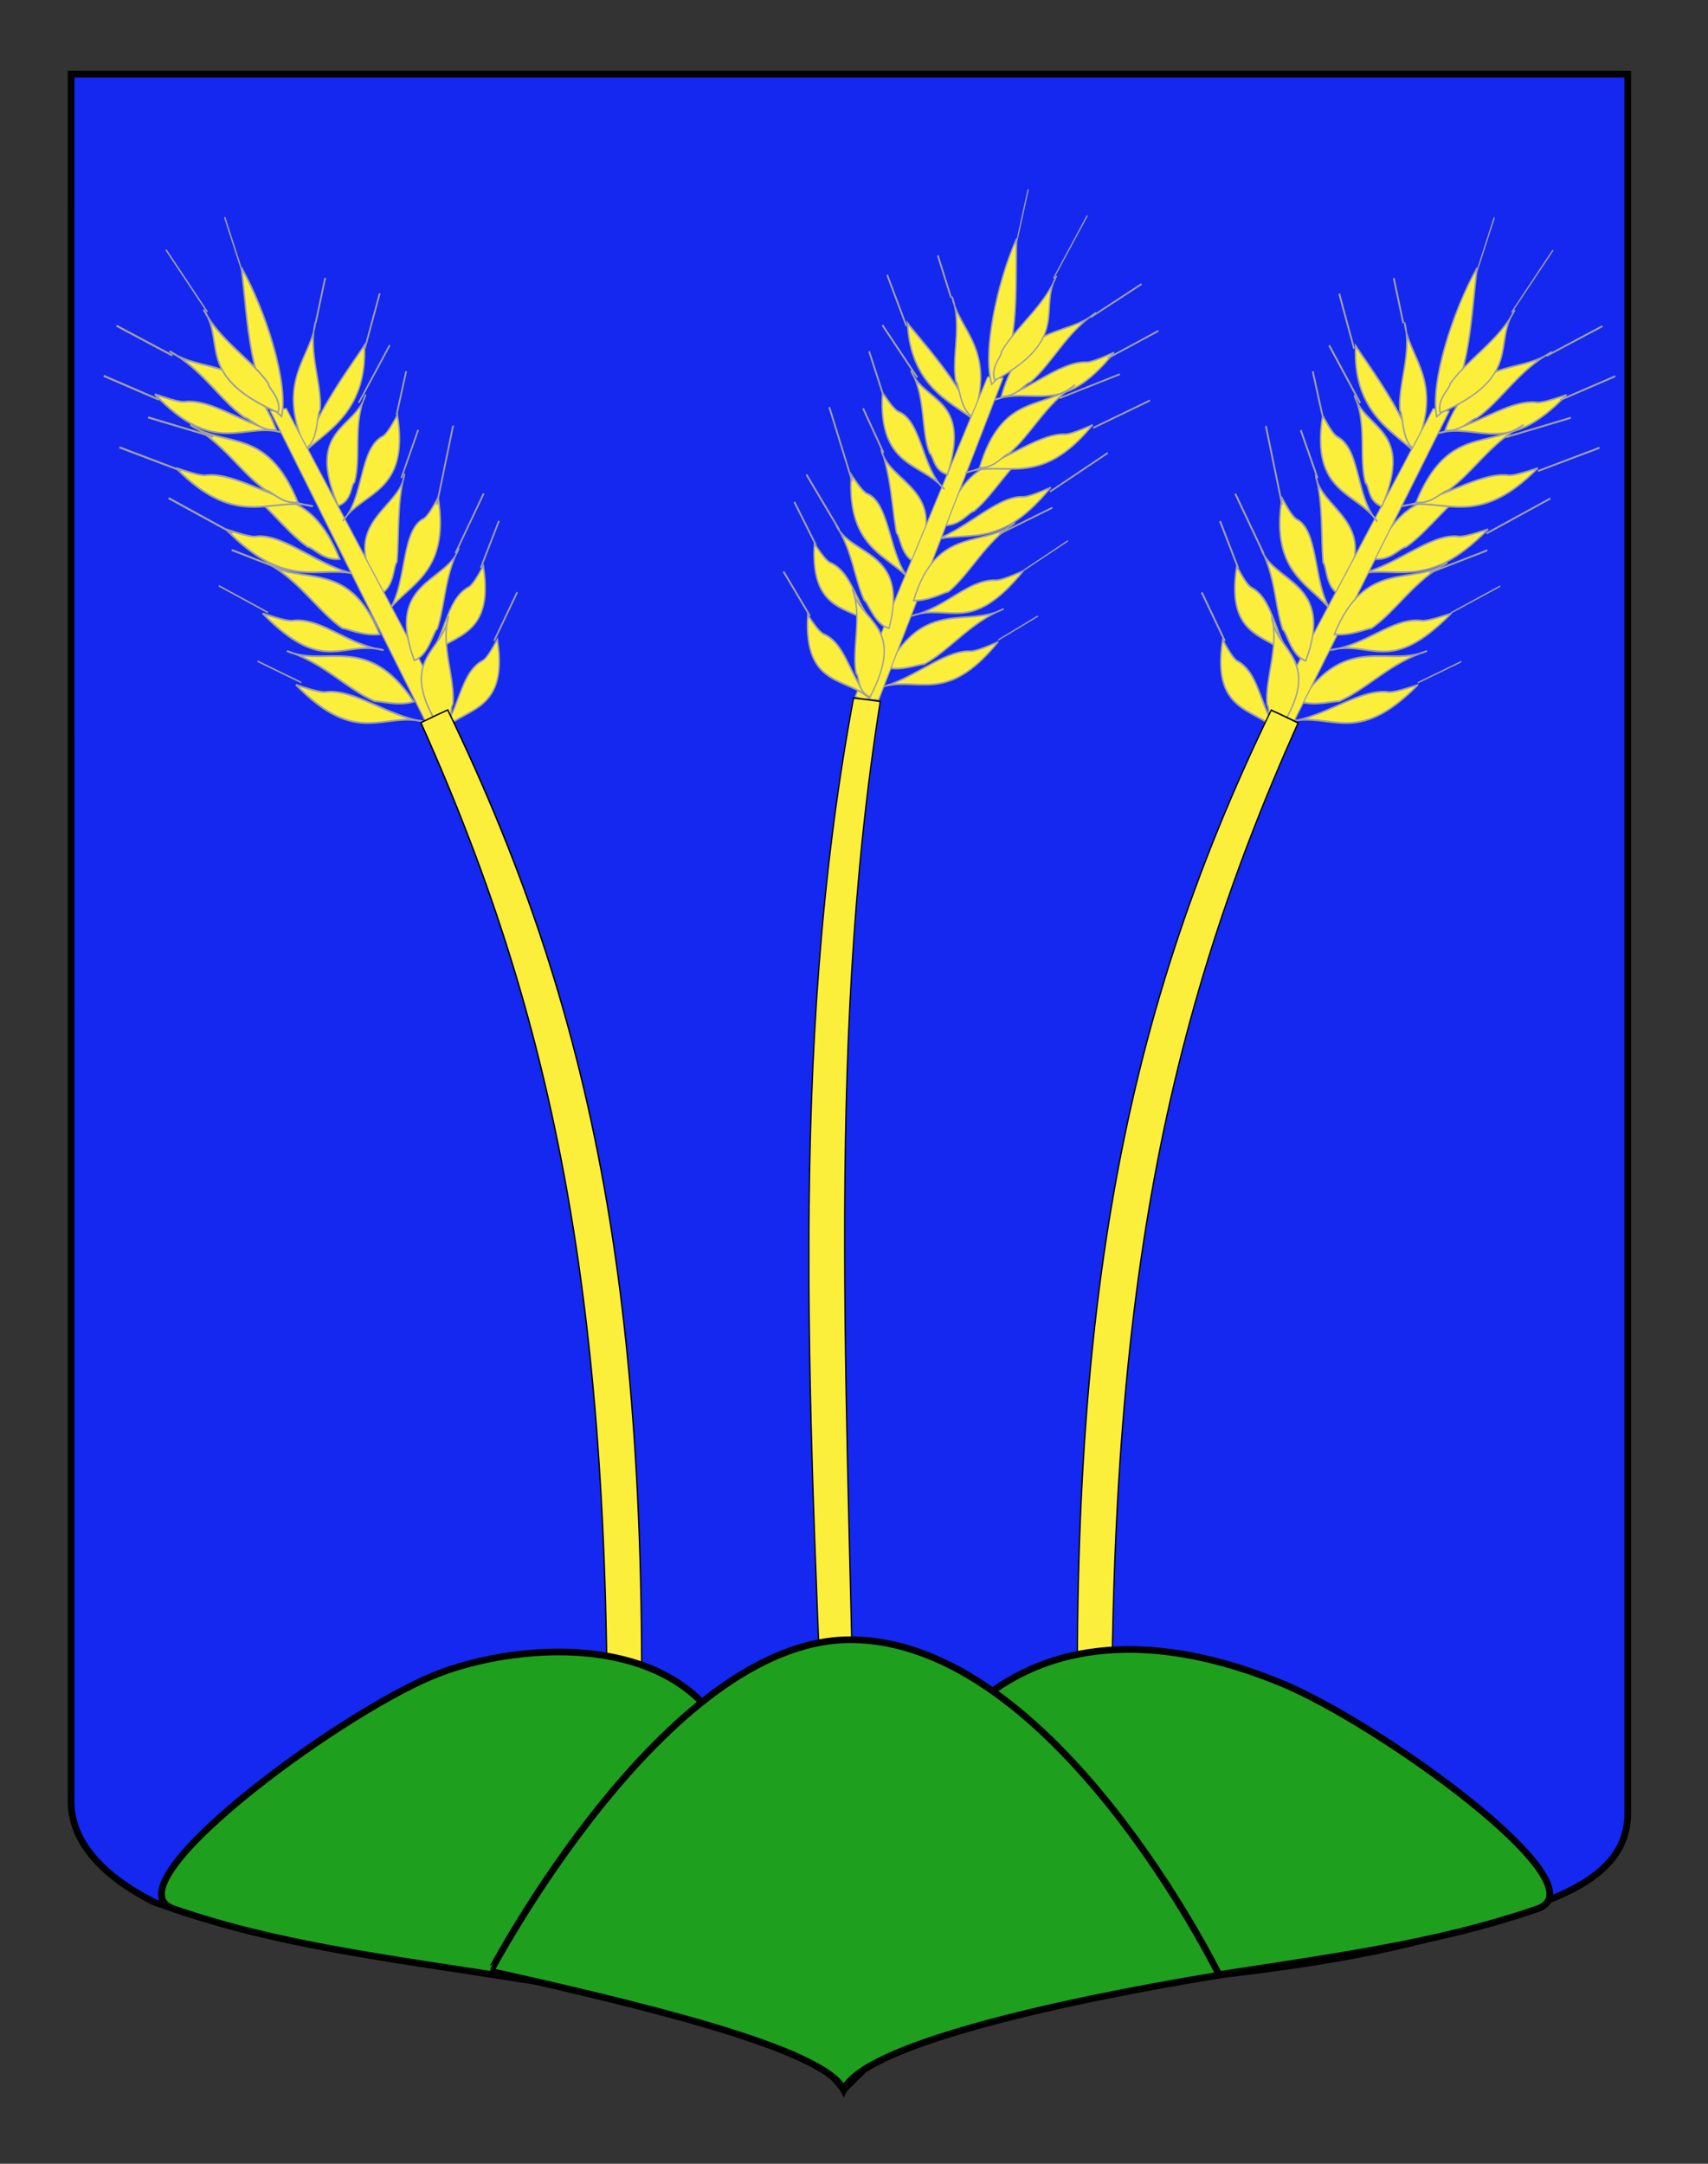 <?xml version="1.0" encoding="utf-8"?>
<!-- Generator: Adobe Illustrator 15.1.0, SVG Export Plug-In . SVG Version: 6.00 Build 0)  -->
<!DOCTYPE svg PUBLIC "-//W3C//DTD SVG 1.1//EN" "http://www.w3.org/Graphics/SVG/1.1/DTD/svg11.dtd">
<svg version="1.1" id="Calque_1" xmlns="http://www.w3.org/2000/svg" xmlns:xlink="http://www.w3.org/1999/xlink" x="0px" y="0px"
	 width="255.118px" height="323.148px" viewBox="0 0 255.118 323.148" enable-background="new 0 0 255.118 323.148"
	 xml:space="preserve">
<rect x="0" y="0" width="255.118" height="323.148" fill="#333333" stroke="none"/>
<path fill="#1428F0" stroke="#000000" d="M10.624,11.075c78,0,154.505,0,232.505,0c0,135.583,0,149.083,0,259.75
	c0,12.043-17.103,14.25-28.104,18.25c-25,7-51,6-76,12.999c-5,2-9,6-13,10c-4-5-9-9-15-11c-30-6.999-60-6.999-88-16.999
	c-6-3-12.406-8-12.406-15C10.624,245.533,10.624,147.45,10.624,11.075z"/>
<g transform="matrix(-0.447,-0.124,-0.172,0.525,507.335,320.577)">
	<g>
		<g transform="matrix(-0.973,0,0,0.828,1362.878,147.109)">
			<g transform="translate(68.256,-93.295)">
				<g transform="matrix(-0.871,-0.965,-0.77,1.092,2189.413,1235.848)">
					<g transform="translate(13.919,-11.618)">
						<g>
							<path fill="#FCEF3C" stroke="#A0A0A0" stroke-width="0.411" d="M1944.404,359.296c0.558,1.327,4.113,4.183,6.516,6.189
								c-23.388-7.366-19.805-16.925-28.765-25.049C1929.225,348.087,1940.315,352.665,1944.404,359.296z"/>
							<path fill="#FCEF3C" stroke="#A0A0A0" stroke-width="0.411" d="M1934.603,349.506c-0.845-1.335-4.837-4.653-6.463-8.7
								c22.179,3.237,21.395,16.176,31.347,23.223C1951.295,357.112,1941.714,354.491,1934.603,349.506z"/>
						</g>
					</g>
				</g>
				<g transform="matrix(0.871,-0.965,0.77,1.092,35.342,1011.473)">
					<g transform="translate(-1.815,20.611)">
						<g>
							<path fill="#FCEF3C" stroke="#A0A0A0" stroke-width="0.411" d="M738.352-650.169c-4.217,14.574-14.949,13.936-21.804,15.31
								C719.32-641.033,736.635-649.002,738.352-650.169z"/>
							<path fill="#FCEF3C" stroke="#A0A0A0" stroke-width="0.411" d="M722.622-641.838c-1.132,0.308-2.683,6.684-6.512,6.623
								c-2.147-19.364,8.518-19.205,12.159-26.677C724.024-656.236,725.167-647.199,722.622-641.838z"/>
						</g>
					</g>
				</g>
				<g transform="matrix(-0.871,-0.965,-0.77,1.092,2198.726,1087.925)">
					<g transform="translate(0.231,22.421)">
						<g>
							<path fill="#FCEF3C" stroke="#A0A0A0" stroke-width="0.411" d="M1940.898,406.263c0.557,1.326,4.113,4.183,6.515,6.189
								c-23.389-7.365-22.223-16.968-31.181-25.094C1923.302,395.01,1936.808,399.633,1940.898,406.263z"/>
							<path fill="#FCEF3C" stroke="#A0A0A0" stroke-width="0.411" d="M1930.344,395.903c-1.064-1.22-5.387-2.024-7.757-5.907
								c21.21-0.931,23.167,10.769,33.874,16.146C1947.407,400.558,1937.986,399.694,1930.344,395.903z"/>
						</g>
					</g>
				</g>
				<g transform="matrix(0.871,-0.965,0.77,1.092,2.3874565e-2,1327.277)">
					<g transform="translate(119.243,-68.881)">
						<g>
							<path fill="#FCEF3C" stroke="#A0A0A0" stroke-width="0.411" d="M784.309-656.699c1.366,0.277,3.776-1.524,5.492-2.692
								c-3.028,19.106-14.496,14.773-21.612,18.719C775.196-642.998,777.779-656.753,784.309-656.699z"/>
							<path fill="#FCEF3C" stroke="#A0A0A0" stroke-width="0.411" d="M774.852-650.697c-1.135,0.307-2.358,4.949-6.185,4.889
								c-5.804-22.164,11.15-15.837,14.792-23.31C779.215-663.462,777.396-656.061,774.852-650.697z"/>
						</g>
					</g>
				</g>
				<g transform="matrix(-0.88,-0.954,-0.759,1.102,2191.412,1013.855)">
					<g>
						<g>
							<path fill="#FCEF3C" stroke="#A0A0A0" stroke-width="0.411" d="M1946.202,444.166c0.587,1.319,4.197,4.111,6.636,6.075
								c-23.442-6.879-20.123-16.569-29.242-24.536C1930.821,433.236,1941.965,437.591,1946.202,444.166z"/>
							<path fill="#FCEF3C" stroke="#A0A0A0" stroke-width="0.411" d="M1933.13,432.713c-1.09-1.204-5.409-1.915-7.86-5.762
								c21.059-1.412,23.309,10.305,34.092,15.473C1950.217,437.011,1940.825,436.353,1933.13,432.713z"/>
						</g>
					</g>
				</g>
				<path fill="#FCEF3C" stroke="#A0A0A0" stroke-width="0.411" d="M174.017-359.962c43.281,43.087,43.606,43.229,86.346,85.935
					c-2.296,2.209-4.167,2.514-6.961,3.828l-84.126-87.597L174.017-359.962z"/>
				<g transform="matrix(-0.871,-0.965,-0.77,1.092,2199.489,1147.101)">
					<g transform="translate(0.231,22.421)">
						<g>
							<path fill="#FCEF3C" stroke="#A0A0A0" stroke-width="0.411" d="M1944.646,376.716c0.555,1.322,4.113,4.18,6.514,6.188
								c-23.386-7.365-18.494-15.221-27.452-23.348C1930.779,367.207,1940.554,370.083,1944.646,376.716z"/>
							<path fill="#FCEF3C" stroke="#A0A0A0" stroke-width="0.411" d="M1935.032,366.548c-1.065-1.221-4.989-3.829-7.355-7.711
								c21.207-0.934,22.763,12.572,33.473,17.952C1952.098,371.207,1942.674,370.34,1935.032,366.548z"/>
						</g>
					</g>
				</g>
				<g transform="matrix(0.871,-0.965,0.77,1.092,33.786,1057.588)">
					<g transform="translate(0.231,22.421)">
						<g>
							<path fill="#FCEF3C" stroke="#A0A0A0" stroke-width="0.411" d="M755.419-652.258c1.367,0.276,3.776-1.524,5.491-2.693
								c-3.027,19.106-14.247,12.081-21.366,16.027C746.553-641.25,748.888-652.314,755.419-652.258z"/>
							<path fill="#FCEF3C" stroke="#A0A0A0" stroke-width="0.411" d="M745.374-645.894c-1.226,0.094-1.85,3.747-5.799,3.034
								c-2.057-21.769,10.113-14.484,15.212-20.862C749.388-659.149,748.961-650.485,745.374-645.894z"/>
						</g>
					</g>
				</g>
				<g transform="matrix(1.191,-0.136,3.9508246e-2,1.417,-219.457,17.655)">
					<g transform="translate(0.231,22.421)">
						<g>
							<path fill="#FCEF3C" stroke="#A0A0A0" stroke-width="0.411" stroke-miterlimit="5" d="M314.875-287.237
								c9.892,9.069,21.579,24.71,22.451,32.76C326.752-259.244,320.965-274.836,314.875-287.237z"/>
							<path fill="#FCEF3C" stroke="#A0A0A0" stroke-width="0.411" d="M331.199-261.557c0.384,1.157,4.813,2.964,4.858,6.339
								c-25.107-5.483-19.267-14.163-27.899-20.988C314.737-269.719,325.006-266.393,331.199-261.557z"/>
						</g>
					</g>
				</g>
				<g transform="matrix(-0.871,-0.965,-0.77,1.092,2186.821,1072.115)">
					<g>
						<g>
							<path fill="#FCEF3C" stroke="#A0A0A0" stroke-width="0.411" d="M1947.231,434.885c0.555,1.326,4.111,4.182,6.513,6.191
								c-23.386-7.367-21.387-18.615-30.347-26.741C1930.467,421.984,1943.136,428.254,1947.231,434.885z"/>
							<path fill="#FCEF3C" stroke="#A0A0A0" stroke-width="0.411" d="M1934.384,423.207c-1.064-1.222-5.388-2.024-7.755-5.907
								c21.207-0.932,23.164,10.768,33.872,16.145C1951.449,427.862,1942.026,426.998,1934.384,423.207z"/>
						</g>
					</g>
				</g>
				<g transform="matrix(0.871,-0.965,0.77,1.092,44.866,1210.192)">
					<g transform="translate(13.919,-11.618)">
						<g>
							<path fill="#FCEF3C" stroke="#A0A0A0" stroke-width="0.411" d="M813.225-658.158c1.364,0.278,3.774-1.524,5.492-2.69
								c-3.029,19.106-14.57,9.384-21.688,13.331C804.037-649.844,806.694-658.212,813.225-658.158z"/>
							<path fill="#FCEF3C" stroke="#A0A0A0" stroke-width="0.411" d="M802.737-653.138c-1.248,0.035-4.05,4.73-8.013,3.847
								c-1.049-21.559,13.991-12.664,19.45-18.722C808.496-663.746,806.583-657.502,802.737-653.138z"/>
						</g>
					</g>
				</g>
				<g transform="matrix(0.871,-0.965,0.77,1.092,55.978,1254.974)">
					<g transform="translate(13.919,-11.618)">
						<g>
							<path fill="#FCEF3C" stroke="#A0A0A0" stroke-width="0.411" d="M824.18-669.403c1.363,0.277,3.775-1.521,5.493-2.691
								c-3.029,19.107-14.57,9.384-21.689,13.332C814.993-661.089,817.648-669.457,824.18-669.403z"/>
							<path fill="#FCEF3C" stroke="#A0A0A0" stroke-width="0.411" d="M813.942-663.761c-1.135,0.307-1.067,4.194-4.896,4.132
								c-5.803-22.165,6.903-16.716,10.543-24.187C815.345-678.158,816.487-669.123,813.942-663.761z"/>
						</g>
					</g>
				</g>
			</g>
		</g>
	</g>
	<g>
		
			<line fill="none" stroke="#A0A0A0" stroke-width="0.411" stroke-miterlimit="10" x1="1154.076" y1="-260.381" x2="1165.195" y2="-273.625"/>
		
			<line fill="none" stroke="#A0A0A0" stroke-width="0.411" stroke-miterlimit="10" x1="1161.003" y1="-247.677" x2="1179.907" y2="-260.889"/>
		
			<line fill="none" stroke="#A0A0A0" stroke-width="0.548" stroke-miterlimit="10" x1="1167.314" y1="-233.771" x2="1187.43" y2="-237.501"/>
		
			<line fill="none" stroke="#A0A0A0" stroke-width="0.548" stroke-miterlimit="10" x1="1166.985" y1="-221.283" x2="1186.33" y2="-223.509"/>
		
			<line fill="none" stroke="#A0A0A0" stroke-width="0.548" stroke-miterlimit="10" x1="1126.716" y1="-252.665" x2="1128.318" y2="-265.097"/>
		
			<line fill="none" stroke="#A0A0A0" stroke-width="0.548" stroke-miterlimit="10" x1="1109.079" y1="-249.542" x2="1110.049" y2="-264.974"/>
		
			<line fill="none" stroke="#A0A0A0" stroke-width="0.548" stroke-miterlimit="10" x1="1105.499" y1="-234.943" x2="1101.782" y2="-252.22"/>
		
			<line fill="none" stroke="#A0A0A0" stroke-width="0.548" stroke-miterlimit="10" x1="1092.692" y1="-234.479" x2="1094.14" y2="-246.61"/>
		
			<line fill="none" stroke="#A0A0A0" stroke-width="0.548" stroke-miterlimit="10" x1="1084.901" y1="-218.425" x2="1084.574" y2="-232.171"/>
		
			<line fill="none" stroke="#A0A0A0" stroke-width="0.548" stroke-miterlimit="10" x1="1071.362" y1="-213.996" x2="1074.297" y2="-235.797"/>
		
			<line fill="none" stroke="#A0A0A0" stroke-width="0.548" stroke-miterlimit="10" x1="1060.794" y1="-202.674" x2="1058.129" y2="-220.315"/>
		
			<line fill="none" stroke="#A0A0A0" stroke-width="0.548" stroke-miterlimit="10" x1="1051.558" y1="-200.721" x2="1050.705" y2="-214.287"/>
		
			<line fill="none" stroke="#A0A0A0" stroke-width="0.548" stroke-miterlimit="10" x1="1040.145" y1="-182.674" x2="1037.955" y2="-197.014"/>
		
			<line fill="none" stroke="#A0A0A0" stroke-width="0.548" stroke-miterlimit="10" x1="1146.69" y1="-215.511" x2="1168.553" y2="-215.886"/>
		
			<line fill="none" stroke="#A0A0A0" stroke-width="0.548" stroke-miterlimit="10" x1="1153.117" y1="-204.367" x2="1174.325" y2="-206"/>
		
			<line fill="none" stroke="#A0A0A0" stroke-width="0.548" stroke-miterlimit="10" x1="1131.077" y1="-191.805" x2="1154.198" y2="-196.326"/>
		
			<line fill="none" stroke="#A0A0A0" stroke-width="0.548" stroke-miterlimit="10" x1="1109.731" y1="-185.669" x2="1129.667" y2="-187.358"/>
		<line fill="none" stroke="#A0A0A0" stroke-width="0.411" x1="1112.25" y1="-173.673" x2="1130.043" y2="-177.093"/>
		<line fill="none" stroke="#A0A0A0" stroke-width="0.411" x1="1095.03" y1="-157.826" x2="1110.559" y2="-160.219"/>
	</g>
	<path fill="#FCEF3C" stroke="#000000" stroke-width="0.411" d="M1047.42-161.283c2.326,1.695,4.636,3.464,6.957,5.271
		C979.22-83.837,933.426-11.166,884.591,124.346c-3.435-0.496-6.864-1.032-10.262-1.618
		C921.537-14.893,968.817-89.871,1047.42-161.283z"/>
</g>
<g transform="matrix(-0.447,-0.124,-0.172,0.525,507.335,320.577)">
	<g>
		<g transform="matrix(-0.973,0,0,0.828,1362.878,147.109)">
			<g transform="translate(68.256,-93.295)">
				<g transform="matrix(-0.871,-0.965,-0.77,1.092,2189.413,1235.848)">
					<g transform="translate(13.919,-11.618)">
						<g>
							<path fill="#FCEF3C" stroke="#A0A0A0" stroke-width="0.411" d="M1781.039,146.545
								c-4.474-10.332-16.412-12.254-13.252-32.681c1.015,2.689,2.395,6.614,3.554,7.646
								C1776.514,127.607,1776.18,137.805,1781.039,146.545z"/>
							<path fill="#FCEF3C" stroke="#A0A0A0" stroke-width="0.411" d="M1773.397,108.345c2.847,10.54,17.087,16.089,10.074,33.689
								c-3.569-3.091-5.239-7.552-6.271-8.796C1775.219,125.731,1776.937,117.548,1773.397,108.345z"/>
						</g>
					</g>
				</g>
				<g transform="matrix(0.871,-0.965,0.77,1.092,35.342,1011.473)">
					<g transform="translate(-1.815,20.611)">
						<g>
							<path fill="#FCEF3C" stroke="#A0A0A0" stroke-width="0.411" d="M984.633-486.19c-3.838-7.304-11.475-16.852-5.836-30.637
								C979.28-514.441,986.356-492.946,984.633-486.19z"/>
							<path fill="#FCEF3C" stroke="#A0A0A0" stroke-width="0.411" d="M992.452-515.386c-1.889,8.444,5.422,18.254-7.315,29.364
								c-2.626-3.519,0.038-9.278-0.548-10.538C985.99-502.558,992.029-507.611,992.452-515.386z"/>
						</g>
					</g>
				</g>
				<g transform="matrix(-0.871,-0.965,-0.77,1.092,2198.726,1087.925)">
					<g transform="translate(0.231,22.421)">
						<g>
							<path fill="#FCEF3C" stroke="#A0A0A0" stroke-width="0.411" d="M1753.581,163.878
								c-4.475-10.331-15.319-14.025-12.159-34.455c1.014,2.689,2.396,6.617,3.554,7.646
								C1750.149,143.167,1748.721,155.139,1753.581,163.878z"/>
							<path fill="#FCEF3C" stroke="#A0A0A0" stroke-width="0.411" d="M1752.461,125.851c0.703,10.3,12.318,17.247,1.295,32.175
								c-3.042-3.553-1.86-7.064-2.665-8.412C1750.64,142.286,1754.167,135.05,1752.461,125.851z"/>
						</g>
					</g>
				</g>
				<g transform="matrix(0.871,-0.965,0.77,1.092,2.3874565e-2,1327.277)">
					<g transform="translate(119.243,-68.881)">
						<g>
							<path fill="#FCEF3C" stroke="#A0A0A0" stroke-width="0.411" d="M998.208-513.113c-2.516-9.288-12.804-17.02-3.72-32.767
								c0.481,2.386,1.062,5.845,2.149,6.929C1001.087-532.915,994.821-521.202,998.208-513.113z"/>
							<path fill="#FCEF3C" stroke="#A0A0A0" stroke-width="0.411" d="M1004.449-546.566c-1.89,8.445,13.272,19.928-3.573,29.532
								c-2.624-3.518-0.747-7.797-1.336-9.06C1000.945-532.09,1004.027-538.791,1004.449-546.566z"/>
						</g>
					</g>
				</g>
				<g transform="matrix(-0.88,-0.954,-0.759,1.102,2191.412,1013.855)">
					<g>
						<g>
							<path fill="#FCEF3C" stroke="#A0A0A0" stroke-width="0.411" d="M1732.14,168.541c-4.491-10.314-16.466-12.25-13.308-32.616
								c1.021,2.684,2.407,6.603,3.568,7.631C1727.59,149.645,1727.263,159.818,1732.14,168.541z"/>
							<path fill="#FCEF3C" stroke="#A0A0A0" stroke-width="0.411" d="M1730.229,134.654c0.713,10.274,12.362,17.225,1.32,32.092
								c-3.052-3.544-1.868-7.044-2.677-8.391C1728.415,151.044,1731.947,143.833,1730.229,134.654z"/>
						</g>
					</g>
				</g>
				<path fill="#FCEF3C" stroke="#A0A0A0" stroke-width="0.411" d="M540.393-460.724l-17.545,115.795
					c-3.117,0.325-4.859,1.022-8.099,0.348c9.991-57.332,10.177-57.615,20.392-115.539L540.393-460.724z"/>
				<g transform="matrix(-0.871,-0.965,-0.77,1.092,2199.489,1147.101)">
					<g transform="translate(0.231,22.421)">
						<g>
							<path fill="#FCEF3C" stroke="#A0A0A0" stroke-width="0.411" d="M1769.219,147.29c-4.477-10.333-15.209-10.5-12.05-30.927
								c1.018,2.69,2.4,6.619,3.554,7.645C1765.897,130.108,1764.36,138.551,1769.219,147.29z"/>
							<path fill="#FCEF3C" stroke="#A0A0A0" stroke-width="0.411" d="M1768.444,112.015c0.705,10.303,14.444,17.814,3.42,32.738
								c-3.042-3.549-3.983-7.624-4.787-8.972C1766.624,128.451,1770.149,121.212,1768.444,112.015z"/>
						</g>
					</g>
				</g>
				<g transform="matrix(0.871,-0.965,0.77,1.092,33.786,1057.588)">
					<g transform="translate(0.231,22.421)">
						<g>
							<path fill="#FCEF3C" stroke="#A0A0A0" stroke-width="0.411" d="M990.482-499.764c-2.519-9.291-14.207-14.97-5.122-30.716
								c0.479,2.385,1.062,5.845,2.147,6.928C991.96-517.516,987.094-507.856,990.482-499.764z"/>
							<path fill="#FCEF3C" stroke="#A0A0A0" stroke-width="0.411" d="M994.616-530.722c-0.265,9.058,12.217,15.445-1.86,28.266
								c-3.088-3.19-1.382-6.243-2.158-7.447C990.845-516.346,995.605-522.607,994.616-530.722z"/>
						</g>
					</g>
				</g>
				<g transform="matrix(1.191,-0.136,3.9508246e-2,1.417,-219.457,17.655)">
					<g transform="translate(0.231,22.421)">
						<g>
							<path fill="#FCEF3C" stroke="#A0A0A0" stroke-width="0.411" stroke-miterlimit="5" d="M644.056-296.187
								c-4.488-7.558-4.109-24.841-1.05-35.67C645.596-318.98,650.559-303.276,644.056-296.187z"/>
							<path fill="#FCEF3C" stroke="#A0A0A0" stroke-width="0.411" d="M656.363-323.556c-3.384,8.459,7.631,14.847-11.636,26.364
								c-2.174-3.085,0.674-5.882,0.265-7.036C647.456-310.241,654.628-315.938,656.363-323.556z"/>
						</g>
					</g>
				</g>
				<g transform="matrix(-0.871,-0.965,-0.77,1.092,2186.821,1072.115)">
					<g>
						<g>
							<path fill="#FCEF3C" stroke="#A0A0A0" stroke-width="0.411" d="M1745.807,170.33c-4.474-10.332-17.476-14.202-14.318-34.628
								c1.017,2.69,2.398,6.616,3.557,7.644C1740.218,149.448,1740.95,161.591,1745.807,170.33z"/>
							<path fill="#FCEF3C" stroke="#A0A0A0" stroke-width="0.411" d="M1742.86,134.411c0.702,10.3,12.317,17.248,1.296,32.175
								c-3.043-3.551-1.859-7.063-2.666-8.411C1741.039,150.846,1744.566,143.61,1742.86,134.411z"/>
						</g>
					</g>
				</g>
				<g transform="matrix(0.871,-0.965,0.77,1.092,44.866,1210.192)">
					<g transform="translate(13.919,-11.618)">
						<g>
							<path fill="#FCEF3C" stroke="#A0A0A0" stroke-width="0.411" d="M1008.396-530.302c-2.519-9.291-15.993-13.442-6.912-29.191
								c0.484,2.388,1.065,5.848,2.151,6.929C1008.086-546.528,1005.009-538.393,1008.396-530.302z"/>
							<path fill="#FCEF3C" stroke="#A0A0A0" stroke-width="0.411" d="M1008.735-560.118c0.165,9.177,15.529,17.143,2.256,30.759
								c-3.198-3.088-2.358-8.871-3.182-10.056C1007.747-545.945,1010.092-551.95,1008.735-560.118z"/>
						</g>
					</g>
				</g>
				<g transform="matrix(0.871,-0.965,0.77,1.092,55.978,1254.974)">
					<g transform="translate(13.919,-11.618)">
						<g>
							<path fill="#FCEF3C" stroke="#A0A0A0" stroke-width="0.411" d="M1012.549-545.318c-2.518-9.292-15.996-13.444-6.912-29.193
								c0.48,2.389,1.065,5.848,2.149,6.929C1012.24-561.545,1009.16-553.412,1012.549-545.318z"/>
							<path fill="#FCEF3C" stroke="#A0A0A0" stroke-width="0.411" d="M1019.292-573.068c-1.889,8.442,9.886,16.57-6.957,26.175
								c-2.628-3.519-0.319-6.088-0.906-7.35C1012.831-560.238,1018.867-565.293,1019.292-573.068z"/>
						</g>
					</g>
				</g>
			</g>
		</g>
	</g>
	<g>
		
			<line fill="none" stroke="#A0A0A0" stroke-width="0.411" stroke-miterlimit="10" x1="776.176" y1="-349.543" x2="776.252" y2="-365.393"/>
		
			<line fill="none" stroke="#A0A0A0" stroke-width="0.411" stroke-miterlimit="10" x1="761.439" y1="-341.951" x2="755.004" y2="-361.142"/>
		
			<line fill="none" stroke="#A0A0A0" stroke-width="0.548" stroke-miterlimit="10" x1="746.367" y1="-333.09" x2="732.232" y2="-344.902"/>
		
			<line fill="none" stroke="#A0A0A0" stroke-width="0.548" stroke-miterlimit="10" x1="737.831" y1="-322.538" x2="723.277" y2="-332.763"/>
		
			<line fill="none" stroke="#A0A0A0" stroke-width="0.548" stroke-miterlimit="10" x1="793.539" y1="-331.276" x2="800.975" y2="-342.331"/>
		
			<line fill="none" stroke="#A0A0A0" stroke-width="0.548" stroke-miterlimit="10" x1="806.037" y1="-321.043" x2="816.114" y2="-334.326"/>
		
			<line fill="none" stroke="#A0A0A0" stroke-width="0.548" stroke-miterlimit="10" x1="798.719" y1="-307.325" x2="814.008" y2="-320.118"/>
		
			<line fill="none" stroke="#A0A0A0" stroke-width="0.548" stroke-miterlimit="10" x1="809.068" y1="-301.399" x2="816.419" y2="-312.136"/>
		
			<line fill="none" stroke="#A0A0A0" stroke-width="0.548" stroke-miterlimit="10" x1="804.236" y1="-284.646" x2="814.206" y2="-295.962"/>
		
			<line fill="none" stroke="#A0A0A0" stroke-width="0.548" stroke-miterlimit="10" x1="812.395" y1="-275.097" x2="825.331" y2="-294.539"/>
		
			<line fill="none" stroke="#A0A0A0" stroke-width="0.548" stroke-miterlimit="10" x1="813.216" y1="-261.089" x2="827.883" y2="-274.64"/>
		
			<line fill="none" stroke="#A0A0A0" stroke-width="0.548" stroke-miterlimit="10" x1="819.537" y1="-255.465" x2="829.818" y2="-266.404"/>
		
			<line fill="none" stroke="#A0A0A0" stroke-width="0.548" stroke-miterlimit="10" x1="816.316" y1="-235.485" x2="828.259" y2="-246.49"/>
		
			<line fill="none" stroke="#A0A0A0" stroke-width="0.548" stroke-miterlimit="10" x1="750.676" y1="-308.948" x2="732.716" y2="-318.719"/>
		
			<line fill="none" stroke="#A0A0A0" stroke-width="0.548" stroke-miterlimit="10" x1="737.456" y1="-302.439" x2="720.93" y2="-312.975"/>
		
			<line fill="none" stroke="#A0A0A0" stroke-width="0.548" stroke-miterlimit="10" x1="746.965" y1="-282.434" x2="730.882" y2="-296.205"/>
		
			<line fill="none" stroke="#A0A0A0" stroke-width="0.548" stroke-miterlimit="10" x1="760.428" y1="-268.084" x2="745.003" y2="-278.117"/>
		<line fill="none" stroke="#A0A0A0" stroke-width="0.411" x1="749.864" y1="-259.175" x2="737.445" y2="-269.724"/>
		<line fill="none" stroke="#A0A0A0" stroke-width="0.411" x1="753.037" y1="-238.516" x2="741.781" y2="-247.229"/>
	</g>
	<path fill="#FCEF3C" stroke="#000000" stroke-width="0.411" d="M739.057,90.812c-3.246-0.982-6.482-2.018-9.695-3.091
		c54.902-134.08,68.006-214.465,56.282-307.138c3.209-0.502,6.385-0.978,9.518-1.384C810.294-127.274,796.804-44.323,739.057,90.812
		z"/>
</g>
<g transform="matrix(-0.447,-0.124,-0.172,0.525,507.335,320.577)">
	<g>
		<g transform="matrix(-0.973,0,0,0.828,1362.878,147.109)">
			<g transform="translate(68.256,-93.295)">
				<g transform="matrix(-0.871,-0.965,-0.77,1.092,2189.413,1235.848)">
					<g transform="translate(13.919,-11.618)">
						<g>
							<path fill="#FCEF3C" stroke="#A0A0A0" stroke-width="0.394" d="M1855.165,235.114c-3.397-9.999-14.914-12.822-9.863-31.547
								c0.738,2.59,1.715,6.36,2.751,7.421C1852.542,217.108,1851.239,226.565,1855.165,235.114z"/>
							<path fill="#FCEF3C" stroke="#A0A0A0" stroke-width="0.394" d="M1851.329,198.92c1.785,10.053,15.209,16.447,6.651,32.209
								c-3.203-3.185-4.411-7.477-5.304-8.724C1851.453,215.25,1853.918,207.788,1851.329,198.92z"/>
						</g>
					</g>
				</g>
				<g transform="matrix(0.871,-0.965,0.77,1.092,35.342,1011.473)">
					<g transform="translate(-1.815,20.611)">
						<g>
							<path fill="#FCEF3C" stroke="#A0A0A0" stroke-width="0.394" d="M880.077-552.523c-4.248-6.819-12.235-15.498-8.274-29.517
								C872.473-579.744,881.049-559.301,880.077-552.523z"/>
							<path fill="#FCEF3C" stroke="#A0A0A0" stroke-width="0.394" d="M884.634-581.848c-0.972,8.447,6.737,17.412-4.074,29.443
								c-2.769-3.216-0.826-9.099-1.488-10.283C879.818-568.692,884.963-574.187,884.634-581.848z"/>
						</g>
					</g>
				</g>
				<g transform="matrix(-0.871,-0.965,-0.77,1.092,2198.726,1087.925)">
					<g transform="translate(0.231,22.421)">
						<g>
							<path fill="#FCEF3C" stroke="#A0A0A0" stroke-width="0.394" d="M1830.173,256.282c-3.397-9.997-13.672-14.373-8.62-33.099
								c0.736,2.589,1.715,6.36,2.752,7.419C1828.792,236.723,1826.247,247.734,1830.173,256.282z"/>
							<path fill="#FCEF3C" stroke="#A0A0A0" stroke-width="0.394" d="M1832.714,220.817c-0.296,9.64,10.423,17.11-1.808,30.038
								c-2.64-3.566-1.146-6.73-1.808-8.055C1829.358,235.944,1833.506,229.52,1832.714,220.817z"/>
						</g>
					</g>
				</g>
				<g transform="matrix(0.871,-0.965,0.77,1.092,2.3874565e-2,1327.277)">
					<g transform="translate(119.243,-68.881)">
						<g>
							<path fill="#FCEF3C" stroke="#A0A0A0" stroke-width="0.394" d="M898.271-577.12c-3.204-8.882-13.488-15.542-6.504-31.793
								c0.668,2.295,1.532,5.637,2.641,6.601C899.108-596.792,894.37-584.748,898.271-577.12z"/>
							<path fill="#FCEF3C" stroke="#A0A0A0" stroke-width="0.394" d="M900.965-610.476c-0.972,8.447,14.191,18.349-0.577,29.273
								c-2.769-3.216-1.422-7.578-2.085-8.763C899.05-595.971,901.292-602.816,900.965-610.476z"/>
						</g>
					</g>
				</g>
				<g transform="matrix(-0.88,-0.954,-0.759,1.102,2191.412,1013.855)">
					<g>
						<g>
							<path fill="#FCEF3C" stroke="#A0A0A0" stroke-width="0.394" d="M1812.53,263.724c-3.411-9.981-14.959-12.815-9.908-31.488
								c0.741,2.585,1.725,6.351,2.763,7.407C1809.887,245.755,1808.589,255.189,1812.53,263.724z"/>
							<path fill="#FCEF3C" stroke="#A0A0A0" stroke-width="0.394" d="M1813.913,232.037c-0.288,9.62,10.46,17.09-1.791,29.966
								c-2.65-3.559-1.153-6.713-1.818-8.037C1810.561,247.129,1814.714,240.724,1813.913,232.037z"/>
						</g>
					</g>
				</g>
				<path fill="#FCEF3C" stroke="#A0A0A0" stroke-width="0.394" d="M396.538-432.2l-5.974,112.204
					c-2.943,0.569-4.54,1.378-7.691,1.003c4.205-55.662,4.354-55.948,8.713-112.194L396.538-432.2z"/>
				<g transform="matrix(-0.871,-0.965,-0.77,1.092,2199.489,1147.101)">
					<g transform="translate(0.231,22.421)">
						<g>
							<path fill="#FCEF3C" stroke="#A0A0A0" stroke-width="0.394" d="M1844.764,237.74c-3.398-9.999-13.902-11.084-8.851-29.811
								c0.741,2.591,1.717,6.363,2.753,7.42C1843.154,221.471,1840.837,229.19,1844.764,237.74z"/>
							<path fill="#FCEF3C" stroke="#A0A0A0" stroke-width="0.394" d="M1847.379,204.863c-0.293,9.644,12.453,17.821,0.222,30.747
								c-2.643-3.564-3.175-7.436-3.835-8.761C1844.023,219.992,1848.171,213.566,1847.379,204.863z"/>
						</g>
					</g>
				</g>
				<g transform="matrix(0.871,-0.965,0.77,1.092,33.786,1057.588)">
					<g transform="translate(0.231,22.421)">
						<g>
							<path fill="#FCEF3C" stroke="#A0A0A0" stroke-width="0.394" d="M887.938-565.057c-3.203-8.884-14.599-13.405-7.615-29.657
								c0.667,2.296,1.532,5.636,2.641,6.601C887.666-582.593,884.038-572.687,887.938-565.057z"/>
							<path fill="#FCEF3C" stroke="#A0A0A0" stroke-width="0.394" d="M888.907-595.779c0.595,8.906,12.794,14.051,0.896,27.88
								c-3.168-2.852-1.865-5.997-2.696-7.107C886.736-581.346,890.579-587.91,888.907-595.779z"/>
						</g>
					</g>
				</g>
				<g transform="matrix(1.191,-0.136,3.9508246e-2,1.417,-219.457,17.655)">
					<g transform="translate(0.231,22.421)">
						<g>
							<path fill="#FCEF3C" stroke="#A0A0A0" stroke-width="0.394" stroke-miterlimit="5" d="M523.34-287.557
								c-5.079-6.976-6.624-23.674-4.925-34.34C522.284-309.654,528.707-294.854,523.34-287.557z"/>
							<path fill="#FCEF3C" stroke="#A0A0A0" stroke-width="0.394" d="M531.957-314.828c-2.265,8.4,8.854,13.786-8.095,26.255
								c-2.397-2.823-0.011-5.722-0.525-6.806C525.005-301.354,531.156-307.356,531.957-314.828z"/>
						</g>
					</g>
				</g>
				<g transform="matrix(-0.871,-0.965,-0.77,1.092,2186.821,1072.115)">
					<g>
						<g>
							<path fill="#FCEF3C" stroke="#A0A0A0" stroke-width="0.394" d="M1823.919,264.539c-3.397-9.999-15.769-14.724-10.719-33.449
								c0.738,2.59,1.717,6.361,2.754,7.42C1820.44,244.632,1819.994,255.989,1823.919,264.539z"/>
							<path fill="#FCEF3C" stroke="#A0A0A0" stroke-width="0.394" d="M1824.467,230.875c-0.296,9.642,10.423,17.112-1.807,30.039
								c-2.642-3.565-1.147-6.73-1.808-8.054C1821.111,246.003,1825.259,239.578,1824.467,230.875z"/>
						</g>
					</g>
				</g>
				<g transform="matrix(0.871,-0.965,0.77,1.092,44.866,1210.192)">
					<g transform="translate(13.919,-11.618)">
						<g>
							<path fill="#FCEF3C" stroke="#A0A0A0" stroke-width="0.394" d="M909.878-593.253c-3.205-8.883-16.122-11.748-9.139-28
								c0.672,2.296,1.533,5.637,2.642,6.601C908.082-609.132,905.976-600.881,909.878-593.253z"/>
							<path fill="#FCEF3C" stroke="#A0A0A0" stroke-width="0.394" d="M907.424-622.513c1.005,8.983,16.031,15.418,4.954,29.955
								c-3.259-2.741-3.017-8.488-3.893-9.574C907.822-608.53,909.443-614.628,907.424-622.513z"/>
						</g>
					</g>
				</g>
				<g transform="matrix(0.871,-0.965,0.77,1.092,55.978,1254.974)">
					<g transform="translate(13.919,-11.618)">
						<g>
							<path fill="#FCEF3C" stroke="#A0A0A0" stroke-width="0.394" d="M915.995-607.742c-3.203-8.884-16.119-11.748-9.137-28.002
								c0.669,2.298,1.533,5.639,2.643,6.602C914.201-623.622,912.093-615.373,915.995-607.742z"/>
							<path fill="#FCEF3C" stroke="#A0A0A0" stroke-width="0.394" d="M919.688-635.55c-0.972,8.446,10.732,15.361-4.036,26.284
								c-2.771-3.216-0.861-5.94-1.526-7.125C914.872-622.394,920.017-627.889,919.688-635.55z"/>
						</g>
					</g>
				</g>
			</g>
		</g>
	</g>
	<g>
		
			<line fill="none" stroke="#A0A0A0" stroke-width="0.394" stroke-miterlimit="10" x1="920.047" y1="-323.891" x2="921.85" y2="-339.046"/>
		
			<line fill="none" stroke="#A0A0A0" stroke-width="0.394" stroke-miterlimit="10" x1="905.162" y1="-317.665" x2="901.119" y2="-336.472"/>
		
			<line fill="none" stroke="#A0A0A0" stroke-width="0.525" stroke-miterlimit="10" x1="889.82" y1="-310.248" x2="877.63" y2="-322.538"/>
		
			<line fill="none" stroke="#A0A0A0" stroke-width="0.525" stroke-miterlimit="10" x1="880.527" y1="-300.754" x2="867.763" y2="-311.557"/>
		
			<line fill="none" stroke="#A0A0A0" stroke-width="0.525" stroke-miterlimit="10" x1="934.609" y1="-305.198" x2="942.908" y2="-315.251"/>
		
			<line fill="none" stroke="#A0A0A0" stroke-width="0.525" stroke-miterlimit="10" x1="945.412" y1="-294.534" x2="956.474" y2="-306.532"/>
		
			<line fill="none" stroke="#A0A0A0" stroke-width="0.525" stroke-miterlimit="10" x1="936.935" y1="-281.927" x2="952.912" y2="-293.089"/>
		
			<line fill="none" stroke="#A0A0A0" stroke-width="0.525" stroke-miterlimit="10" x1="946.156" y1="-275.532" x2="954.342" y2="-285.286"/>
		
			<line fill="none" stroke="#A0A0A0" stroke-width="0.525" stroke-miterlimit="10" x1="939.719" y1="-259.847" x2="950.464" y2="-269.971"/>
		
			<line fill="none" stroke="#A0A0A0" stroke-width="0.525" stroke-miterlimit="10" x1="946.458" y1="-250.142" x2="960.917" y2="-267.829"/>
		
			<line fill="none" stroke="#A0A0A0" stroke-width="0.525" stroke-miterlimit="10" x1="945.711" y1="-236.683" x2="961.179" y2="-248.615"/>
		
			<line fill="none" stroke="#A0A0A0" stroke-width="0.525" stroke-miterlimit="10" x1="951.125" y1="-230.862" x2="962.125" y2="-240.602"/>
		
			<line fill="none" stroke="#A0A0A0" stroke-width="0.525" stroke-miterlimit="10" x1="945.874" y1="-211.977" x2="958.463" y2="-221.665"/>
		
			<line fill="none" stroke="#A0A0A0" stroke-width="0.525" stroke-miterlimit="10" x1="891.291" y1="-286.854" x2="875.232" y2="-297.459"/>
		
			<line fill="none" stroke="#A0A0A0" stroke-width="0.525" stroke-miterlimit="10" x1="877.975" y1="-281.555" x2="863.363" y2="-292.794"/>
		
			<line fill="none" stroke="#A0A0A0" stroke-width="0.525" stroke-miterlimit="10" x1="884.857" y1="-261.754" x2="871.023" y2="-276.055"/>
		
			<line fill="none" stroke="#A0A0A0" stroke-width="0.525" stroke-miterlimit="10" x1="896.131" y1="-247.084" x2="882.514" y2="-257.763"/>
		<line fill="none" stroke="#A0A0A0" stroke-width="0.394" x1="885.08" y1="-239.303" x2="874.393" y2="-250.265"/>
		<line fill="none" stroke="#A0A0A0" stroke-width="0.394" x1="885.851" y1="-219.32" x2="876.068" y2="-228.446"/>
	</g>
	<path fill="#FCEF3C" stroke="#000000" stroke-width="0.394" d="M924.308-193.74C908.955-96.448,866.405-4.679,815.984,110.213
		c-2.88-0.706-5.754-1.439-8.615-2.217C853.393-6.311,897.366-97.781,915.796-194.792
		C918.63-194.494,921.483-194.151,924.308-193.74z"/>
</g>
<g>
	<path fill="#1EA01E" stroke="#000000" d="M64.671,250.272c13-5.388,40.959-7.528,46,15.112c0,0-5.947,18.246-18.729,23.062
		c-12,4.522-8.785,7.955-12.024,7.445c-22.921-3.605-38.001-5.354-53.98-10.817C15.938,281.654,49.926,256.381,64.671,250.272z"/>
	<path fill="#1EA01E" stroke="#000000" d="M191.483,251.406c-13-5.387-30.281-8.64-43.925,1.666c0,0,3.305,13.554,16.087,18.367
		c12,4.521,8.785,24.962,12.023,24.452c22.92-3.605,38-5.354,53.979-10.817C239.65,281.654,206.23,257.518,191.483,251.406z"/>
	<path fill="#1EA01E" stroke="#000000" d="M126.986,244.887c30.565,0,55.123,50.085,55.123,50.085
		c-25.501,4.18-53.188,10.657-56.08,17.103c-2.942-6.274-31.841-12.987-52.746-17.683
		C73.285,294.392,99.299,244.887,126.986,244.887z"/>
</g>
</svg>
